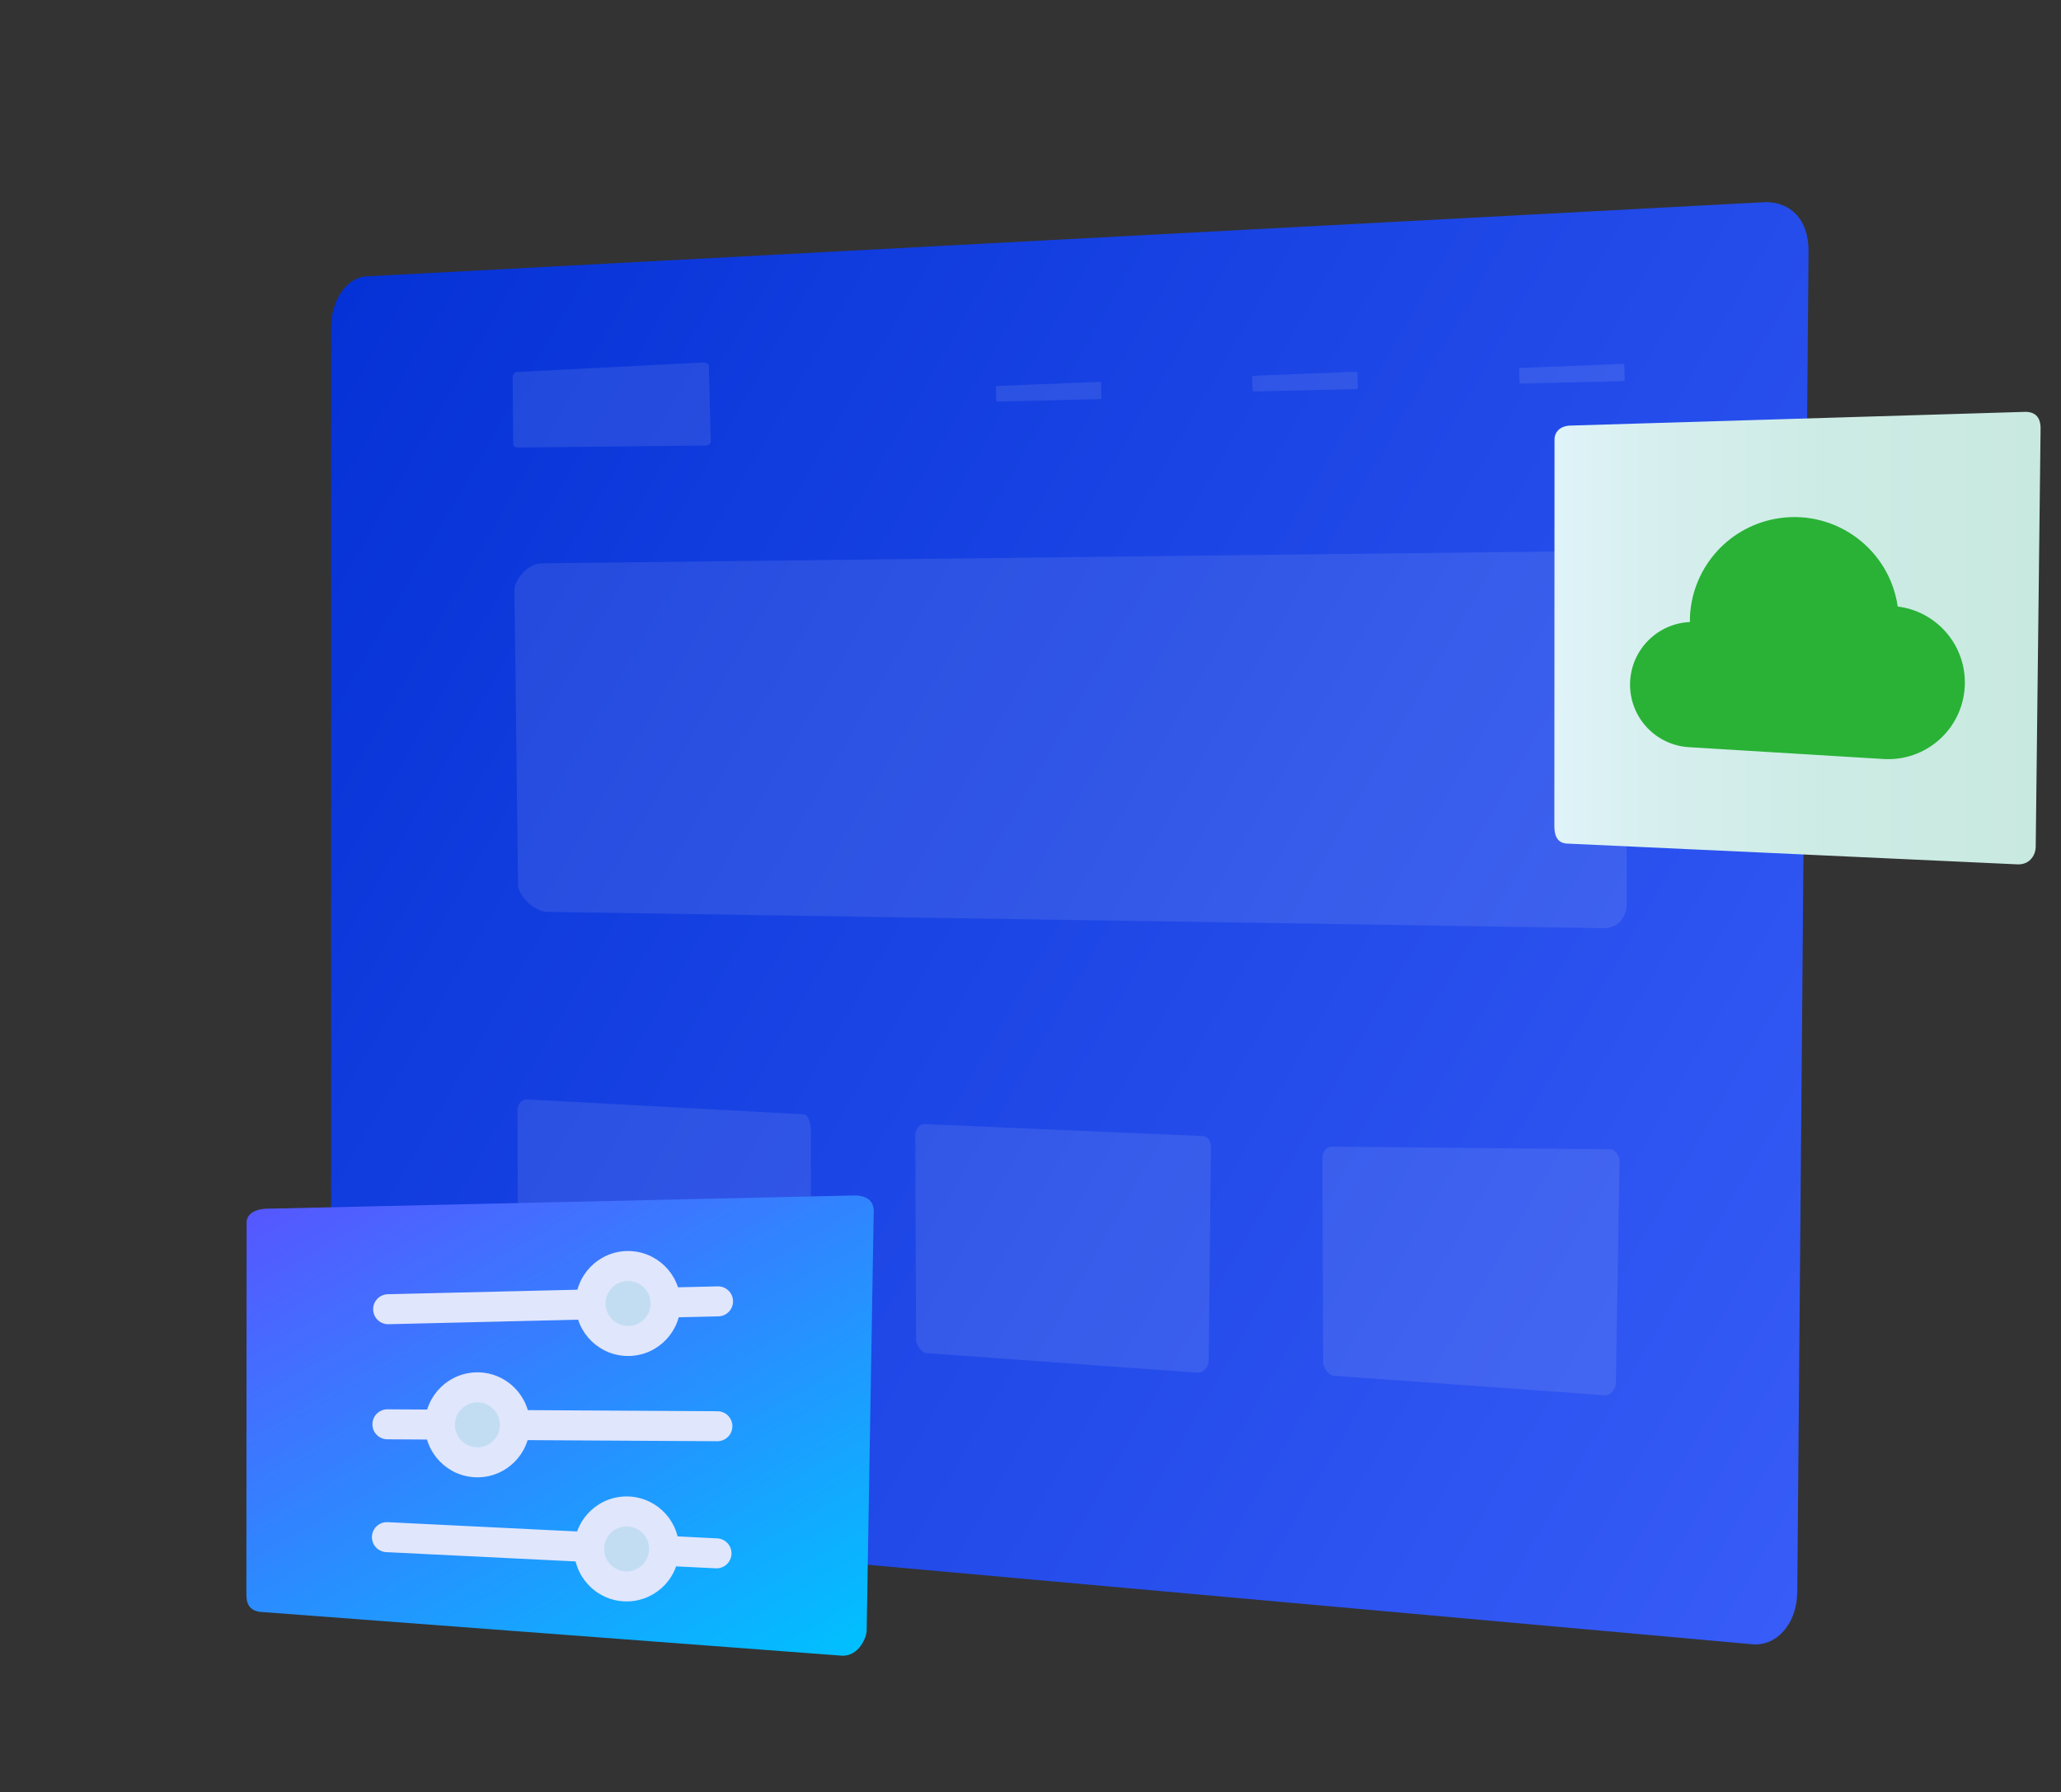 <?xml version="1.0" encoding="utf-8"?>
<!-- Generator: Adobe Illustrator 16.0.0, SVG Export Plug-In . SVG Version: 6.00 Build 0)  -->
<!DOCTYPE svg PUBLIC "-//W3C//DTD SVG 1.1//EN" "http://www.w3.org/Graphics/SVG/1.1/DTD/svg11.dtd">
<svg version="1.1" id="Layer_1" xmlns="http://www.w3.org/2000/svg" xmlns:xlink="http://www.w3.org/1999/xlink" x="0px" y="0px"
	 width="837px" height="728px" viewBox="0 0 837 728" enable-background="new 0 0 837 728" xml:space="preserve">
<rect x="0" y="0" width="837" height="728" fill="#333333" stroke="none"/>
<g>
	<g>
		
			<linearGradient id="SVGID_1_" gradientUnits="userSpaceOnUse" x1="101.033" y1="-120.788" x2="776.203" y2="269.022" gradientTransform="matrix(1 0 0 1 11.5 284.5)">
			<stop  offset="0" style="stop-color:#0532D6"/>
			<stop  offset="1" style="stop-color:#375CF7"/>
		</linearGradient>
		<path fill="url(#SVGID_1_)" d="M149.448,617.329l562.222,50.522c10.061,0.907,18.232-8.7,18.232-21.459l4.57-544.565
			c0-12.757-7.338-19.733-17.398-19.733l-567.626,30.13c-8.292,0-14.993,9.346-14.993,20.879v462.008
			C134.456,606.637,141.157,616.584,149.448,617.329z"/>
		<g>
			<path opacity="0.1" fill="#F7F5F5" enable-background="new    " d="M210.496,181.776l76.095-0.812
				c1.368-0.012,2.087-0.931,2.059-1.702l-0.77-30.749c-0.028-0.771-1.152-1.342-2.516-1.272l-75.538,3.855
				c-1.121,0.057-1.641,1.613-1.616,2.316l0.209,27.112C208.446,181.228,209.375,181.785,210.496,181.776z"/>
			<g opacity="0.1">
				<path fill="#F7F5F5" d="M405.66,163.091l40.344-0.956c0.729-0.013,1.305-0.161,1.299-0.322l-0.18-6.435
					c-0.006-0.161-0.59-0.269-1.313-0.239l-40.324,1.591c-0.599,0.023-1.071,0.159-1.067,0.306l0.163,5.816
					C404.582,162.999,405.063,163.104,405.66,163.091z"/>
				<path fill="#F7F5F5" d="M509.803,158.982l40.34-0.955c0.729-0.014,1.311-0.161,1.307-0.323l-0.184-6.434
					c-0.004-0.161-0.596-0.268-1.314-0.24l-40.322,1.591c-0.598,0.024-1.08,0.159-1.072,0.306l0.164,5.816
					C508.717,158.89,509.199,158.995,509.803,158.982z"/>
				<path fill="#F7F5F5" d="M618.176,155.784l40.338-0.956c0.729-0.017,1.311-0.158,1.307-0.323l-0.182-6.434
					c-0.008-0.163-0.596-0.268-1.314-0.239L618,149.422c-0.6,0.024-1.074,0.159-1.07,0.306l0.164,5.815
					C617.096,155.689,617.574,155.798,618.176,155.784z"/>
			</g>
			<path opacity="0.1" fill="#F7F5F5" enable-background="new    " d="M222.445,370.369L650.875,377
				c7.926,0.147,9.787-6.491,9.752-10.063l-0.129-137.897c-0.033-3.572-2.027-5.35-9.951-5.255l-430.426,5.021
				c-6.53,0.078-11.227,7.462-11.197,10.704l1.458,120.121C210.414,362.875,215.917,370.23,222.445,370.369z"/>
		</g>
	</g>
</g>
<path opacity="0.1" fill="#F7F5F5" enable-background="new    " d="M214.583,539.55l110.35,7.951c2.083,0.165,4.36-2.471,4.36-4.894
	v-83.908c0-2.425-0.998-6.104-3.081-6.104l-112.492-6.076c-1.715,0-3.576,2.124-3.576,4.324l0.297,83.268
	C210.444,536.31,212.868,539.402,214.583,539.55z"/>
<path opacity="0.1" fill="#F7F5F5" enable-background="new    " d="M541.494,558.774l110.35,7.947
	c2.084,0.167,4.361-2.47,4.361-4.894l1.537-89.893c0-2.425-1.693-5.145-3.775-5.145l-113.332-1.052
	c-1.717,0-3.578,2.126-3.578,4.325l0.301,83.265C537.355,555.534,539.779,558.627,541.494,558.774z"/>
<path opacity="0.1" fill="#F7F5F5" enable-background="new    " d="M376.158,549.597l110.35,7.949
	c2.084,0.167,4.359-2.469,4.359-4.894l0.902-86.642c0-2.424-1.197-4.584-3.279-4.584l-113.195-4.862
	c-1.716,0-3.578,2.127-3.578,4.323l0.299,83.268C372.02,546.356,374.444,549.448,376.158,549.597z"/>
<g>
	<g>
		
			<linearGradient id="SVGID_2_" gradientUnits="userSpaceOnUse" x1="518.739" y1="797.821" x2="716.207" y2="797.821" gradientTransform="matrix(1 0 0 -1 112.5 1057)">
			<stop  offset="0.004" style="stop-color:#DFF3F8"/>
			<stop  offset="0.197" style="stop-color:#D7EFEF"/>
			<stop  offset="0.59" style="stop-color:#CCEBE4"/>
			<stop  offset="1" style="stop-color:#C8E9E0"/>
		</linearGradient>
		<path fill="url(#SVGID_2_)" d="M631.308,178.448l-0.068,156.496c0,2.551,0.089,7.583,5.323,7.699l182.916,8.438
			c5.314,0.117,7.25-4.41,7.25-6.992l1.979-170.199c0-2.574-0.739-6.536-6.057-6.614l-184.223,5.558
			C633.19,172.75,631.308,175.886,631.308,178.448z"/>
	</g>
	<path fill="#29B236" d="M770.688,246.351c-3.369-23.19-24.898-39.258-48.091-35.889c-19.817,2.879-34.925,19.225-36.237,39.208
		c-0.058,0.955-0.076,1.934-0.056,2.973c-14.046,0.63-24.923,12.528-24.291,26.574c0.584,13.02,10.905,23.495,23.914,24.272
		l79.059,4.798c17.153,1.026,31.891-12.047,32.918-29.201C798.885,262.704,786.974,248.377,770.688,246.351z"/>
</g>
<g>
	<g>
		<linearGradient id="SVGID_3_" gradientUnits="userSpaceOnUse" x1="162.55" y1="457.793" x2="301.005" y2="697.603">
			<stop  offset="0.004" style="stop-color:#5558FF"/>
			<stop  offset="1" style="stop-color:#00C0FF"/>
		</linearGradient>
		<path fill="url(#SVGID_3_)" d="M100.148,496.34l-0.088,151.021c0,2.462,0.114,7.318,6.868,7.43l235.182,17.71
			c6.857,0.112,9.845-7.675,9.845-10.167l2.873-170.393c0-2.484-0.955-6.308-7.814-6.383l-237.678,5.363
			C102.577,490.842,100.148,493.867,100.148,496.34z"/>
	</g>
	<g>
		<g>
			<path fill="#E0E6FC" d="M290.681,637.004l-133.848-6.58c-3.358-0.165-5.951-3.019-5.785-6.383s3.025-5.95,6.383-5.784
				l133.848,6.58c3.365,0.165,5.95,3.019,5.785,6.382C296.898,634.584,294.045,637.171,290.681,637.004z"/>
			<circle fill="#C2DDF2" cx="254.476" cy="629.125" r="15.229"/>
			<path fill="#E0E6FC" d="M253.429,650.419c-11.742-0.577-20.825-10.598-20.247-22.34c0.577-11.743,10.6-20.826,22.34-20.247
				c11.743,0.578,20.825,10.598,20.248,22.341C275.192,641.916,265.17,650.996,253.429,650.419z M254.924,619.999
				c-5.03-0.247-9.327,3.646-9.574,8.678c-0.248,5.031,3.646,9.328,8.677,9.575c5.031,0.247,9.327-3.646,9.574-8.678
				C263.849,624.543,259.956,620.248,254.924,619.999z"/>
		</g>
		<path fill="#E0E6FC" d="M291.75,534.663l-133.972,3.19c-3.362,0.08-6.154-2.582-6.235-5.944c-0.08-3.361,2.583-6.153,5.945-6.234
			l133.972-3.191c3.369-0.079,6.155,2.583,6.235,5.946C297.775,531.791,295.118,534.583,291.75,534.663z"/>
		<circle fill="#C2DDF2" cx="255.067" cy="529.444" r="15.227"/>
		<path fill="#E0E6FC" d="M255.575,550.757c-11.753,0.281-21.542-9.052-21.822-20.806c-0.279-11.753,9.055-21.541,20.807-21.819
			c11.754-0.28,21.541,9.053,21.821,20.805C276.661,540.69,267.328,550.478,255.575,550.757z M254.85,520.312
			c-5.036,0.119-9.036,4.315-8.917,9.35c0.12,5.037,4.316,9.037,9.352,8.917c5.036-0.12,9.037-4.315,8.917-9.351
			C264.082,524.19,259.886,520.191,254.85,520.312z"/>
		<path fill="#E0E6FC" d="M291.306,585.379l-134.007-0.774c-3.362-0.021-6.076-2.76-6.056-6.128c0.02-3.362,2.764-6.075,6.127-6.056
			l134.007,0.775c3.368,0.021,6.075,2.764,6.056,6.126C297.413,582.69,294.674,585.399,291.306,585.379z"/>
		<circle fill="#C2DDF2" cx="193.881" cy="578.724" r="15.23"/>
		<path fill="#E0E6FC" d="M193.757,600.042c-11.756-0.067-21.264-9.684-21.197-21.441c0.068-11.756,9.688-21.265,21.444-21.197
			c11.756,0.068,21.264,9.688,21.196,21.444C215.133,590.604,205.515,600.11,193.757,600.042z M193.934,569.587
			c-5.038-0.028-9.161,4.045-9.19,9.085c-0.029,5.037,4.047,9.159,9.084,9.188c5.038,0.029,9.161-4.045,9.189-9.083
			S198.972,569.617,193.934,569.587z"/>
	</g>
</g>
</svg>
